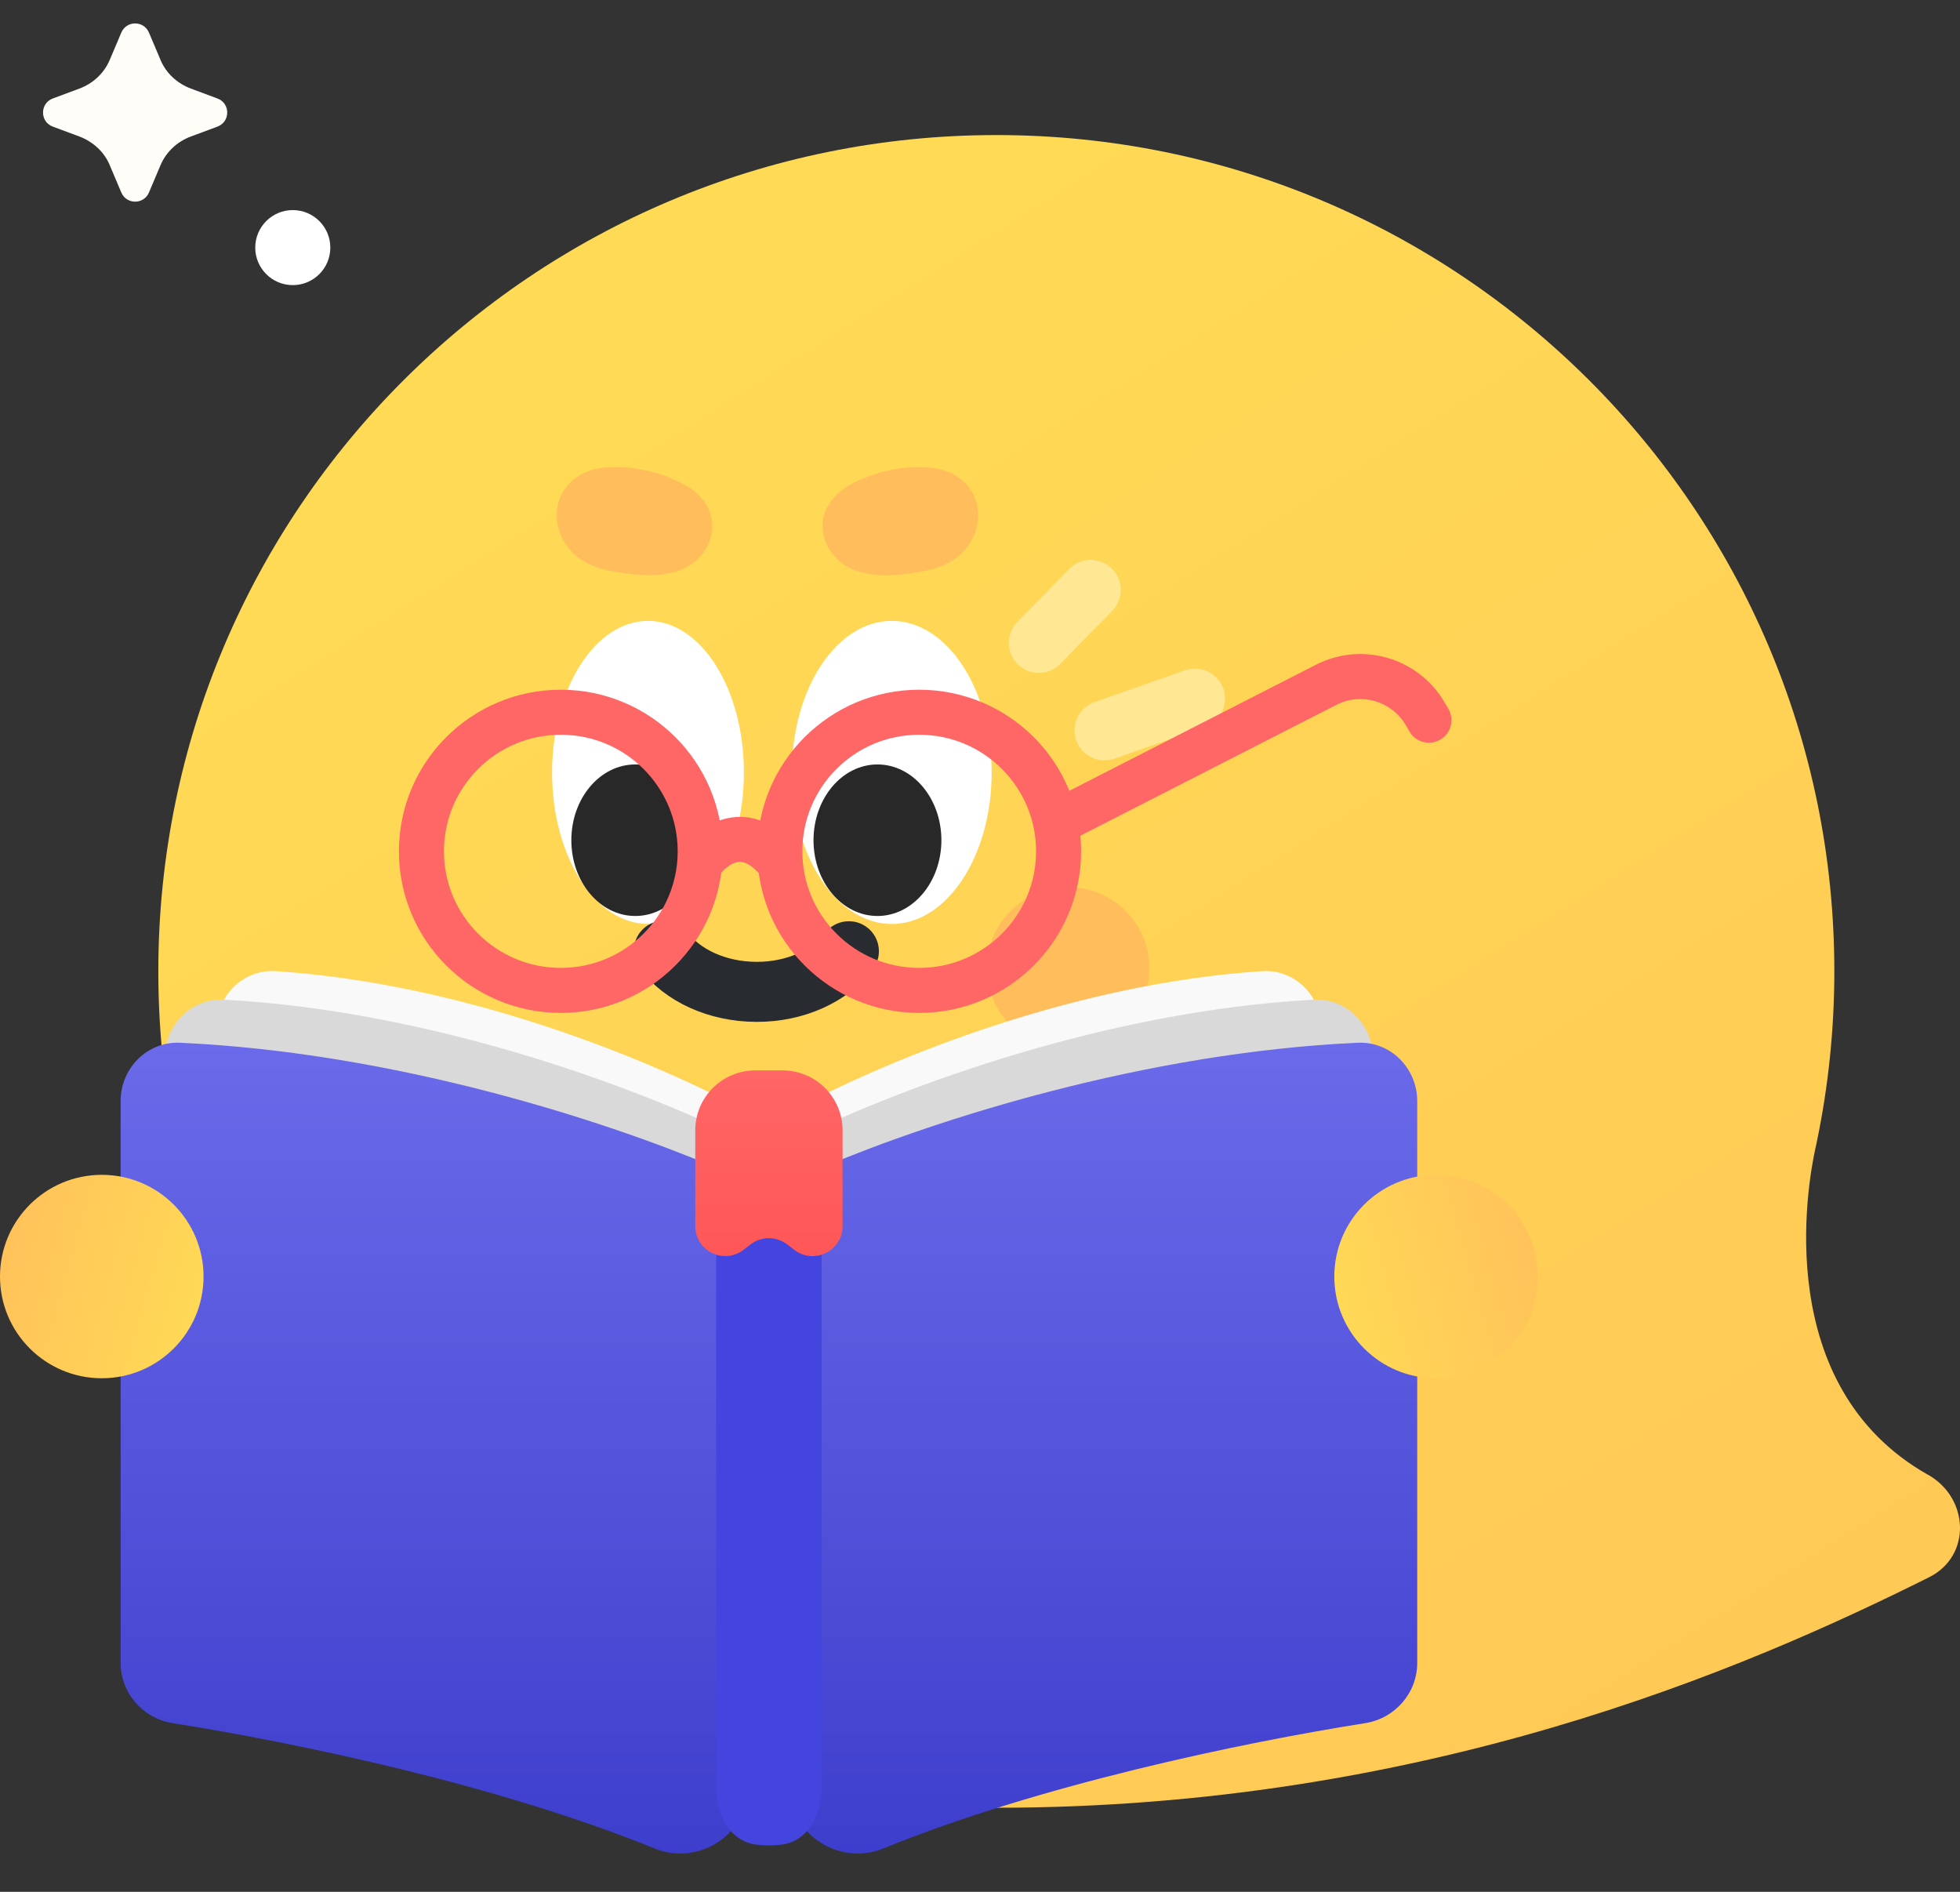 <svg width="172" height="166" viewBox="0 0 172 166" fill="none" xmlns="http://www.w3.org/2000/svg">
<rect x="0" y="0" width="172" height="166" fill="#333333" stroke="none"/>
<path d="M169.185 129.403C155.451 121.632 158.597 104.007 159.32 100.719C159.35 100.58 159.389 100.452 159.409 100.314C159.429 100.235 159.439 100.175 159.439 100.175C160.438 95.357 160.972 90.361 160.972 85.236C160.982 44.712 128.052 11.851 87.432 11.851C46.813 11.851 13.893 44.712 13.893 85.236C13.893 125.759 46.823 158.621 87.432 158.621C124.875 158.621 152.987 146.545 169.284 138.398C173.024 136.532 172.817 131.447 169.185 129.393V129.403Z" fill="url(#paint0_linear_291_5075)"/>
<ellipse cx="93.734" cy="84.951" rx="7.128" ry="7.112" fill="#FFBE5B"/>
<path d="M56.864 81.074C61.513 81.074 65.281 75.121 65.281 67.777C65.281 60.433 61.513 54.48 56.864 54.48C52.216 54.48 48.448 60.433 48.448 67.777C48.448 75.121 52.216 81.074 56.864 81.074Z" fill="white"/>
<path d="M55.749 80.374C58.848 80.374 61.36 77.397 61.36 73.725C61.36 70.053 58.848 67.077 55.749 67.077C52.65 67.077 50.138 70.053 50.138 73.725C50.138 77.397 52.65 80.374 55.749 80.374Z" fill="#282828"/>
<path d="M78.257 81.074C83.099 81.074 87.024 75.121 87.024 67.777C87.024 60.433 83.099 54.48 78.257 54.48C73.415 54.48 69.489 60.433 69.489 67.777C69.489 75.121 73.415 81.074 78.257 81.074Z" fill="white"/>
<path d="M77.001 80.374C80.1 80.374 82.612 77.397 82.612 73.726C82.612 70.054 80.1 67.077 77.001 67.077C73.902 67.077 71.39 70.054 71.39 73.726C71.39 77.397 73.902 80.374 77.001 80.374Z" fill="#282828"/>
<path d="M58.766 44.809C59.247 45.03 59.857 45.595 59.875 46.085C59.892 46.575 59.609 47.033 59.23 47.31C58.852 47.587 58.388 47.707 57.929 47.772C56.794 47.93 55.637 47.78 54.503 47.59C53.713 47.456 52.892 47.287 52.258 46.765C51.624 46.244 51.256 45.263 51.647 44.534C52.021 43.839 52.883 43.653 53.643 43.625C55.403 43.56 57.183 43.971 58.766 44.809Z" fill="#FFBE5B" stroke="#FFBE5B" stroke-width="5.267" stroke-linecap="round" stroke-linejoin="round"/>
<path d="M75.926 44.809C75.445 45.03 74.835 45.595 74.818 46.085C74.8 46.575 75.084 47.033 75.462 47.31C75.841 47.587 76.305 47.707 76.764 47.772C77.898 47.93 79.055 47.78 80.19 47.59C80.979 47.456 81.801 47.287 82.434 46.765C83.068 46.244 83.436 45.263 83.045 44.534C82.672 43.839 81.81 43.653 81.05 43.625C79.29 43.56 77.51 43.971 75.926 44.809Z" fill="#FFBE5B" stroke="#FFBE5B" stroke-width="5.267" stroke-linecap="round" stroke-linejoin="round"/>
<path d="M58.253 83.418C59.877 85.57 62.897 87.016 66.367 87.031C69.836 87.047 72.866 85.608 74.494 83.467" stroke="#282C31" stroke-width="5.267" stroke-linecap="round" stroke-linejoin="round"/>
<path d="M91.161 56.413L95.713 51.762" stroke="#FFE794" stroke-width="5.267" stroke-linecap="round"/>
<path d="M96.925 64.087L104.867 61.303" stroke="#FFE794" stroke-width="5.267" stroke-linecap="round"/>
<path d="M123.694 64.196C124.248 65.136 125.459 65.449 126.399 64.895C127.338 64.341 127.651 63.13 127.097 62.19L123.694 64.196ZM125.049 62.605L126.751 61.602L126.751 61.602L125.049 62.605ZM94.144 73.669L117.28 61.845L115.483 58.328L92.347 70.152L94.144 73.669ZM123.348 63.608L123.694 64.196L127.097 62.19L126.751 61.602L123.348 63.608ZM117.28 61.845C119.451 60.736 122.11 61.508 123.348 63.608L126.751 61.602C124.452 57.703 119.514 56.267 115.483 58.328L117.28 61.845Z" fill="#FF6666"/>
<ellipse cx="49.214" cy="74.7" rx="12.231" ry="12.204" stroke="#FF6666" stroke-width="3.95"/>
<path d="M61.445 75.746C62.532 74.167 65.452 71.957 68.434 75.746" stroke="#FF6666" stroke-width="3.95" stroke-linecap="round"/>
<ellipse cx="80.665" cy="74.7" rx="12.231" ry="12.204" stroke="#FF6666" stroke-width="3.95"/>
<path d="M24.199 85.216C40.614 86.284 56.574 92.792 64.856 97.167C66.502 98.036 67.477 99.768 67.477 101.629V127.891C67.477 130.8 65.118 133.158 62.21 133.158H24.256C21.347 133.158 18.989 130.8 18.989 127.891V90.283C18.989 87.395 21.317 85.029 24.199 85.216Z" fill="#F9F9F9"/>
<path d="M19.032 92.157C36.694 93.161 53.914 99.748 62.792 104.152C64.506 105.002 65.538 106.774 65.538 108.688V134.852C65.538 137.761 63.179 140.119 60.271 140.119H19.084C16.175 140.119 13.817 137.761 13.817 134.852V97.247C13.817 94.358 16.148 91.993 19.032 92.157Z" fill="#D9D9D9"/>
<path d="M19.68 87.72C37.842 88.701 55.568 95.318 64.683 99.732C66.423 100.575 67.477 102.362 67.477 104.295V130.422C67.477 133.331 65.119 135.689 62.21 135.689H19.73C16.822 135.689 14.463 133.331 14.463 130.422V92.819C14.463 89.929 16.794 87.564 19.68 87.72Z" fill="#D9D9D9"/>
<path d="M15.808 91.497C34.601 92.35 52.971 98.307 62.494 102.315C64.371 103.105 65.537 104.966 65.537 107.003V157.077C65.537 161.087 61.182 163.716 57.468 162.205C43.767 156.628 26.094 152.93 15.154 151.199C12.54 150.786 10.585 148.556 10.585 145.909V96.621C10.585 93.729 12.918 91.366 15.808 91.497Z" fill="url(#paint1_linear_291_5075)"/>
<path d="M110.754 85.216C94.34 86.284 78.379 92.792 70.097 97.167C68.451 98.036 67.477 99.768 67.477 101.629V127.891C67.477 130.8 69.835 133.158 72.744 133.158H110.698C113.607 133.158 115.965 130.8 115.965 127.891V90.283C115.965 87.395 113.636 85.029 110.754 85.216Z" fill="#F9F9F9"/>
<path d="M115.274 87.72C97.112 88.701 79.386 95.318 70.27 99.732C68.531 100.575 67.477 102.362 67.477 104.295V130.422C67.477 133.331 69.835 135.689 72.744 135.689H115.223C118.132 135.689 120.49 133.331 120.49 130.422V92.819C120.49 89.929 118.16 87.564 115.274 87.72Z" fill="#D9D9D9"/>
<path d="M119.146 91.497C100.353 92.35 81.982 98.307 72.459 102.315C70.582 103.105 69.416 104.966 69.416 107.003V157.077C69.416 161.087 73.771 163.716 77.485 162.205C91.186 156.628 108.859 152.93 119.799 151.199C122.413 150.786 124.369 148.556 124.369 145.909V96.621C124.369 93.729 122.035 91.366 119.146 91.497Z" fill="url(#paint2_linear_291_5075)"/>
<path d="M67.477 104.372C65.334 104.372 62.846 105.809 62.846 107.952V156.905C62.846 159.222 64.053 161.564 66.352 161.855C67.1 161.95 67.857 161.95 68.605 161.855C70.902 161.564 72.108 159.223 72.108 156.907V107.949C72.108 105.806 69.62 104.371 67.477 104.372V104.372Z" fill="#4444DF"/>
<path d="M67.474 93.925H66.279C63.37 93.925 61.012 96.283 61.012 99.192V107.577C61.012 109.759 63.513 110.995 65.246 109.669L65.875 109.188C66.819 108.465 68.13 108.465 69.075 109.187L69.709 109.672C71.442 110.997 73.942 109.762 73.942 107.58V99.192C73.942 96.283 71.584 93.925 68.675 93.925H67.474Z" fill="url(#paint3_linear_291_5075)"/>
<ellipse cx="8.931" cy="112.011" rx="8.931" ry="8.925" fill="url(#paint4_linear_291_5075)"/>
<ellipse cx="8.931" cy="8.925" rx="8.931" ry="8.925" transform="matrix(-1 0 0 1 134.954 103.086)" fill="url(#paint5_linear_291_5075)"/>
<path d="M16.755 11.976L19.083 11.11C20.226 10.684 20.226 9.067 19.083 8.642L16.755 7.775C15.536 7.315 14.572 6.412 14.1 5.288L13.071 2.859C12.617 1.789 11.1 1.789 10.646 2.859L9.617 5.288C9.125 6.43 8.161 7.333 6.962 7.775L4.634 8.642C3.491 9.067 3.491 10.684 4.634 11.11L6.962 11.976C8.181 12.437 9.145 13.339 9.617 14.463L10.646 16.892C11.1 17.962 12.617 17.962 13.071 16.892L14.1 14.463C14.592 13.321 15.555 12.418 16.755 11.976Z" fill="#FFFDF8"/>
<ellipse cx="25.693" cy="21.726" rx="3.294" ry="3.292" fill="white"/>
<defs>
<linearGradient id="paint0_linear_291_5075" x1="92.946" y1="11.851" x2="188.784" y2="163.303" gradientUnits="userSpaceOnUse">
<stop stop-color="#FFDA55"/>
<stop offset="1" stop-color="#FFC555"/>
</linearGradient>
<linearGradient id="paint1_linear_291_5075" x1="38.061" y1="91.394" x2="38.061" y2="166" gradientUnits="userSpaceOnUse">
<stop stop-color="#6A6AEA"/>
<stop offset="1" stop-color="#3C3CCC"/>
</linearGradient>
<linearGradient id="paint2_linear_291_5075" x1="96.892" y1="91.394" x2="96.892" y2="166" gradientUnits="userSpaceOnUse">
<stop stop-color="#6A6AEA"/>
<stop offset="1" stop-color="#3C3CCC"/>
</linearGradient>
<linearGradient id="paint3_linear_291_5075" x1="67.477" y1="93.925" x2="67.477" y2="112.909" gradientUnits="userSpaceOnUse">
<stop stop-color="#FF6666"/>
<stop offset="1" stop-color="#FF5454"/>
</linearGradient>
<linearGradient id="paint4_linear_291_5075" x1="-4.003" y1="111.704" x2="17.86" y2="117.866" gradientUnits="userSpaceOnUse">
<stop stop-color="#FFBE5B"/>
<stop offset="1" stop-color="#FFDA55"/>
</linearGradient>
<linearGradient id="paint5_linear_291_5075" x1="-4.003" y1="8.617" x2="17.86" y2="14.78" gradientUnits="userSpaceOnUse">
<stop stop-color="#FFBE5B"/>
<stop offset="1" stop-color="#FFDA55"/>
</linearGradient>
</defs>
</svg>
